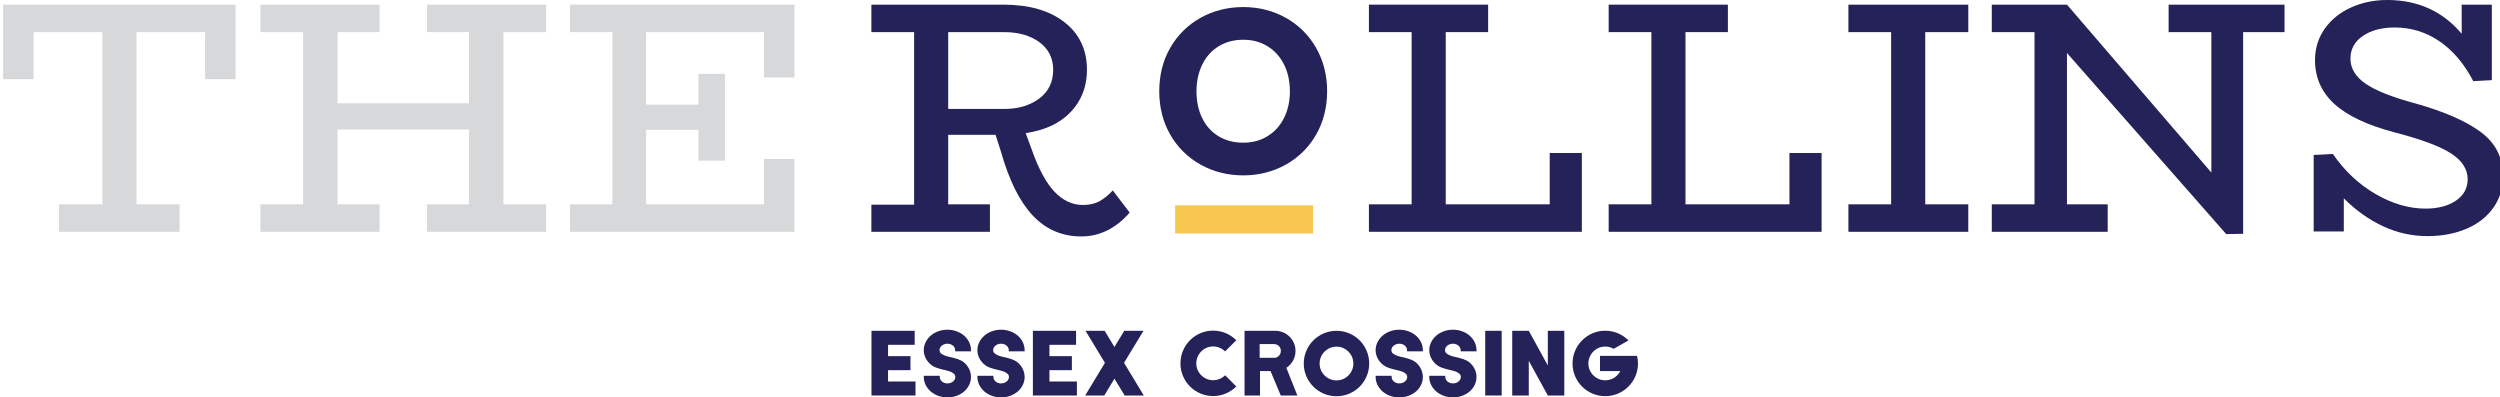 <?xml version="1.0" encoding="UTF-8"?><svg id="Layer_1" xmlns="http://www.w3.org/2000/svg" width="5.46in" height=".868in" viewBox="0 0 393.114 62.493"><defs><style>.cls-1{fill:#f7c750;}.cls-2{fill:#252159;}.cls-3{fill:#d7d8da;}</style></defs><path class="cls-2" d="M143.959,62.191h-6.922v-10.175h6.792v2.202h-4.188v1.785h3.526v2.202h-3.526v1.784h4.317v2.202Z"/><path class="cls-2" d="M150.194,55.24v-.187c0-.562-.547-1.008-1.209-1.008-.691,0-1.252.461-1.252,1.008,0,.259.115.474.374.618h.015c.259.187.633.317.964.403.158.029.302.072.474.101.691.173,1.425.345,2.001.791.015.029.043.043.057.058l.173.144h-.014c.59.59.906,1.338.906,2.115,0,.864-.389,1.669-1.094,2.288-.705.59-1.626.921-2.619.921-.978,0-1.899-.331-2.604-.921-.706-.618-1.108-1.424-1.108-2.288v-.187h2.518v.187c0,.547.532,1.008,1.194,1.008.691,0,1.252-.461,1.252-1.008,0-.259-.115-.475-.375-.618l-.014-.015c-.259-.201-.633-.303-.964-.389-.159-.043-.303-.072-.475-.115-.69-.173-1.496-.345-2.058-.849-.014-.014-.029-.029-.057-.043-.648-.59-1.022-1.367-1.022-2.201,0-.864.403-1.669,1.108-2.289.705-.59,1.626-.921,2.604-.921.993,0,1.914.331,2.619.921.705.619,1.094,1.425,1.094,2.289v.187h-2.489Z"/><path class="cls-2" d="M158.629,55.24v-.187c0-.562-.547-1.008-1.209-1.008-.691,0-1.252.461-1.252,1.008,0,.259.115.474.374.618h.015c.259.187.633.317.964.403.158.029.302.072.474.101.691.173,1.425.345,2.001.791.015.029.043.043.057.058l.173.144h-.014c.59.59.906,1.338.906,2.115,0,.864-.389,1.669-1.094,2.288-.705.59-1.626.921-2.619.921-.978,0-1.899-.331-2.604-.921-.705-.618-1.108-1.424-1.108-2.288v-.187h2.518v.187c0,.547.532,1.008,1.194,1.008.691,0,1.252-.461,1.252-1.008,0-.259-.115-.475-.375-.618l-.014-.015c-.259-.201-.633-.303-.964-.389-.159-.043-.303-.072-.475-.115-.69-.173-1.496-.345-2.058-.849-.014-.014-.029-.029-.057-.043-.648-.59-1.022-1.367-1.022-2.201,0-.864.403-1.669,1.108-2.289.705-.59,1.626-.921,2.604-.921.993,0,1.914.331,2.619.921.705.619,1.094,1.425,1.094,2.289v.187h-2.489Z"/><path class="cls-2" d="M169.338,62.191h-6.922v-10.175h6.792v2.202h-4.188v1.785h3.526v2.202h-3.526v1.784h4.317v2.202Z"/><path class="cls-2" d="M176.853,62.191l-1.611-2.648-1.597,2.648h-3.008l3.108-5.138-3.051-5.037h3.008l1.54,2.547,1.539-2.547h3.022l-3.051,5.037,3.108,5.138h-3.008Z"/><path class="cls-2" d="M192.645,59.011l1.755,1.755c-.936.936-2.216,1.512-3.641,1.512-2.835,0-5.138-2.303-5.138-5.138,0-2.85,2.303-5.152,5.138-5.152,1.425,0,2.705.576,3.641,1.511l-1.755,1.756c-.49-.475-1.152-.777-1.885-.777-1.454,0-2.648,1.194-2.648,2.662,0,1.454,1.194,2.648,2.648,2.648.734,0,1.396-.303,1.885-.777Z"/><path class="cls-2" d="M204.001,62.191h-2.604l-1.612-3.843h-1.655v3.843h-2.432v-10.175h4.85c1.741,0,3.166,1.425,3.166,3.166,0,1.108-.575,2.087-1.439,2.662l1.727,4.346ZM200.461,54.118v-.015h-2.388v2.159h2.388c.532-.057.95-.518.95-1.094,0-.561-.417-1.007-.95-1.05Z"/><path class="cls-2" d="M215.302,57.169c0,2.835-2.303,5.138-5.138,5.138s-5.152-2.303-5.152-5.138c0-2.85,2.303-5.152,5.152-5.152s5.138,2.303,5.138,5.152ZM212.813,57.169c0-1.468-1.195-2.662-2.648-2.662-1.467,0-2.662,1.194-2.662,2.662,0,1.454,1.194,2.648,2.662,2.648,1.454,0,2.648-1.194,2.648-2.648Z"/><path class="cls-2" d="M221.249,55.24v-.187c0-.562-.547-1.008-1.209-1.008-.691,0-1.252.461-1.252,1.008,0,.259.115.474.374.618h.015c.259.187.633.317.964.403.158.029.302.072.474.101.691.173,1.425.345,2.001.791.015.029.043.043.057.058l.173.144h-.014c.59.59.906,1.338.906,2.115,0,.864-.389,1.669-1.094,2.288-.705.59-1.626.921-2.619.921-.978,0-1.899-.331-2.604-.921-.706-.618-1.108-1.424-1.108-2.288v-.187h2.518v.187c0,.547.532,1.008,1.194,1.008.691,0,1.252-.461,1.252-1.008,0-.259-.115-.475-.375-.618l-.014-.015c-.259-.201-.633-.303-.964-.389-.159-.043-.303-.072-.475-.115-.69-.173-1.496-.345-2.058-.849-.014-.014-.029-.029-.057-.043-.648-.59-1.022-1.367-1.022-2.201,0-.864.403-1.669,1.108-2.289.705-.59,1.626-.921,2.604-.921.993,0,1.914.331,2.619.921.705.619,1.094,1.425,1.094,2.289v.187h-2.489Z"/><path class="cls-2" d="M229.684,55.24v-.187c0-.562-.547-1.008-1.209-1.008-.691,0-1.252.461-1.252,1.008,0,.259.115.474.374.618h.015c.259.187.633.317.964.403.158.029.302.072.474.101.691.173,1.425.345,2.001.791.015.029.043.043.057.058l.173.144h-.014c.59.59.906,1.338.906,2.115,0,.864-.389,1.669-1.094,2.288-.705.59-1.626.921-2.619.921-.978,0-1.899-.331-2.604-.921-.705-.618-1.108-1.424-1.108-2.288v-.187h2.518v.187c0,.547.532,1.008,1.194,1.008.691,0,1.252-.461,1.252-1.008,0-.259-.115-.475-.375-.618l-.014-.015c-.259-.201-.633-.303-.964-.389-.159-.043-.303-.072-.475-.115-.69-.173-1.496-.345-2.058-.849-.014-.014-.029-.029-.057-.043-.648-.59-1.022-1.367-1.022-2.201,0-.864.403-1.669,1.108-2.289.705-.59,1.626-.921,2.604-.921.993,0,1.914.331,2.619.921.705.619,1.094,1.425,1.094,2.289v.187h-2.489Z"/><path class="cls-2" d="M236.134,62.191h-2.59v-10.175h2.59v10.175Z"/><path class="cls-2" d="M245.979,52.017v10.175h-2.59l-2.994-5.454v5.454h-2.604v-10.175h2.604l2.994,5.454v-5.454h2.59Z"/><path class="cls-2" d="M257.566,57.154c0,2.835-2.303,5.138-5.152,5.138s-5.138-2.303-5.138-5.138,2.303-5.152,5.138-5.152c1.439,0,2.734.59,3.655,1.525l-2.317,1.324c-.389-.23-.849-.36-1.338-.36-1.454,0-2.648,1.195-2.648,2.662,0,1.454,1.194,2.648,2.648,2.648,1.036,0,1.928-.59,2.375-1.454h-3.195v-2.388h5.828c.087.389.144.777.144,1.194Z"/><path class="cls-3" d="M37.036.728v11.716h-4.791v-7.394h-10.778v27.077h6.768v4.321H9.283v-4.321h6.821V5.05H5.274v7.394H.483V.728h36.553Z"/><path class="cls-3" d="M79.161,5.05v27.077h6.718v4.321h-18.745v-4.321h6.613v-11.768h-20.672v11.768h6.613v4.321h-18.745v-4.321h6.718V5.05h-6.718V.728h18.745v4.322h-6.613v11.196h20.672V5.05h-6.613V.728h18.745v4.322h-6.718Z"/><path class="cls-3" d="M120.14,12.184v-7.134h-18.537v11.403h8.228v-4.843h4.165v13.643h-4.165v-4.843h-8.228v11.716h18.537v-7.134h4.791v11.455h-35.304v-4.321h6.665V5.05h-6.665V.728h35.304v11.456h-4.791Z"/><path class="cls-2" d="M177.635,33.429c-2.187,2.499-4.721,3.749-7.601,3.749-3.021,0-5.563-1.094-7.629-3.28-2.065-2.187-3.74-5.553-5.025-10.102l-.833-2.603h-7.446v10.935h6.561v4.321h-18.641v-4.269h6.718V5.05h-6.718V.728h20.725c4.061,0,7.272.921,9.632,2.76,2.361,1.84,3.541,4.34,3.541,7.499,0,2.603-.842,4.799-2.525,6.587-1.685,1.788-4.053,2.907-7.108,3.358l.937,2.551c1.075,3.055,2.274,5.278,3.594,6.666,1.318,1.388,2.811,2.083,4.477,2.083,1.042,0,1.927-.209,2.656-.625.728-.417,1.405-.972,2.031-1.666l2.655,3.489ZM149.101,17.131h8.8c2.221,0,4.061-.547,5.52-1.64,1.457-1.094,2.187-2.594,2.187-4.504,0-1.84-.722-3.289-2.161-4.348-1.441-1.058-3.29-1.588-5.546-1.588h-8.8v12.081Z"/><path class="cls-2" d="M248.738,24.056v12.392h-33.481v-4.321h6.716V5.05h-6.716V.728h18.745v4.322h-6.665v27.077h16.35v-8.071h5.05Z"/><path class="cls-2" d="M286.438,24.056v12.392h-33.482v-4.321h6.718V5.05h-6.718V.728h18.745v4.322h-6.665v27.077h16.35v-8.071h5.051Z"/><path class="cls-2" d="M302.736,5.05v27.077h6.768v4.321h-18.849v-4.321h6.716V5.05h-6.716V.728h18.849v4.322h-6.768Z"/><path class="cls-2" d="M359.231,5.05h-6.509v31.711l-2.656.052-25.045-28.482v23.797h6.405v4.321h-18.226v-4.321h6.718V5.05h-6.718V.728h11.821l22.703,26.4V5.05h-6.718V.728h18.225v4.322Z"/><path class="cls-2" d="M390.109,20.776c2.325,1.735,3.488,4.044,3.488,6.925,0,1.874-.512,3.532-1.535,4.972-1.025,1.441-2.44,2.544-4.244,3.306-1.805.763-3.836,1.146-6.091,1.146-2.466,0-4.809-.52-7.03-1.562-2.222-1.041-4.269-2.499-6.144-4.374v5.207h-4.738v-12.028l3.02-.157c1.839,2.673,4.078,4.773,6.718,6.301,2.638,1.528,5.258,2.29,7.861,2.29,1.944,0,3.532-.417,4.765-1.25,1.232-.833,1.849-1.96,1.849-3.384,0-1.562-.869-2.907-2.604-4.036-1.735-1.127-4.686-2.23-8.852-3.306-4.338-1.146-7.515-2.646-9.527-4.504-2.015-1.857-3.021-4.139-3.021-6.847,0-1.875.512-3.531,1.536-4.972,1.023-1.44,2.403-2.552,4.139-3.332,1.735-.781,3.627-1.172,5.676-1.172,4.824,0,8.729,1.77,11.715,5.311V.728h4.739v11.873l-2.916.156c-1.457-2.777-3.247-4.876-5.363-6.3-2.118-1.424-4.444-2.136-6.978-2.136-2.048,0-3.722.443-5.024,1.329-1.302.885-1.952,2.074-1.952,3.566,0,1.529.789,2.838,2.369,3.932,1.579,1.094,4.173,2.127,7.783,3.099,4.583,1.284,8.036,2.795,10.363,4.53Z"/><rect class="cls-1" x="184.788" y="32.282" width="21.688" height="4.431"/><path class="cls-2" d="M206.959,7.535c-1.15-2.016-2.757-3.61-4.777-4.739-2.006-1.12-4.253-1.687-6.679-1.687-2.449,0-4.707.567-6.714,1.687-2.017,1.128-3.623,2.716-4.773,4.719-1.147,1.997-1.728,4.3-1.728,6.843,0,2.521.581,4.811,1.728,6.811,1.152,2.006,2.759,3.593,4.774,4.717,2.006,1.121,4.265,1.689,6.713,1.689,2.426,0,4.673-.568,6.679-1.689,2.017-1.124,3.623-2.712,4.774-4.717,1.147-1.998,1.729-4.29,1.729-6.811s-.581-4.817-1.727-6.824ZM202.831,14.359c0,1.582-.32,3.009-.95,4.239-.628,1.223-1.472,2.147-2.584,2.825-1.117.681-2.357,1.012-3.794,1.012-1.467,0-2.768-.335-3.867-.996-1.11-.668-1.946-1.583-2.559-2.799-.62-1.23-.935-2.67-.935-4.28,0-1.587.315-3.023.937-4.266.611-1.225,1.454-2.151,2.575-2.83,1.126-.682,2.386-1.013,3.848-1.013,1.438,0,2.679.331,3.792,1.009,1.114.683,1.96,1.607,2.585,2.825.631,1.233.951,2.671.951,4.275Z"/></svg>
